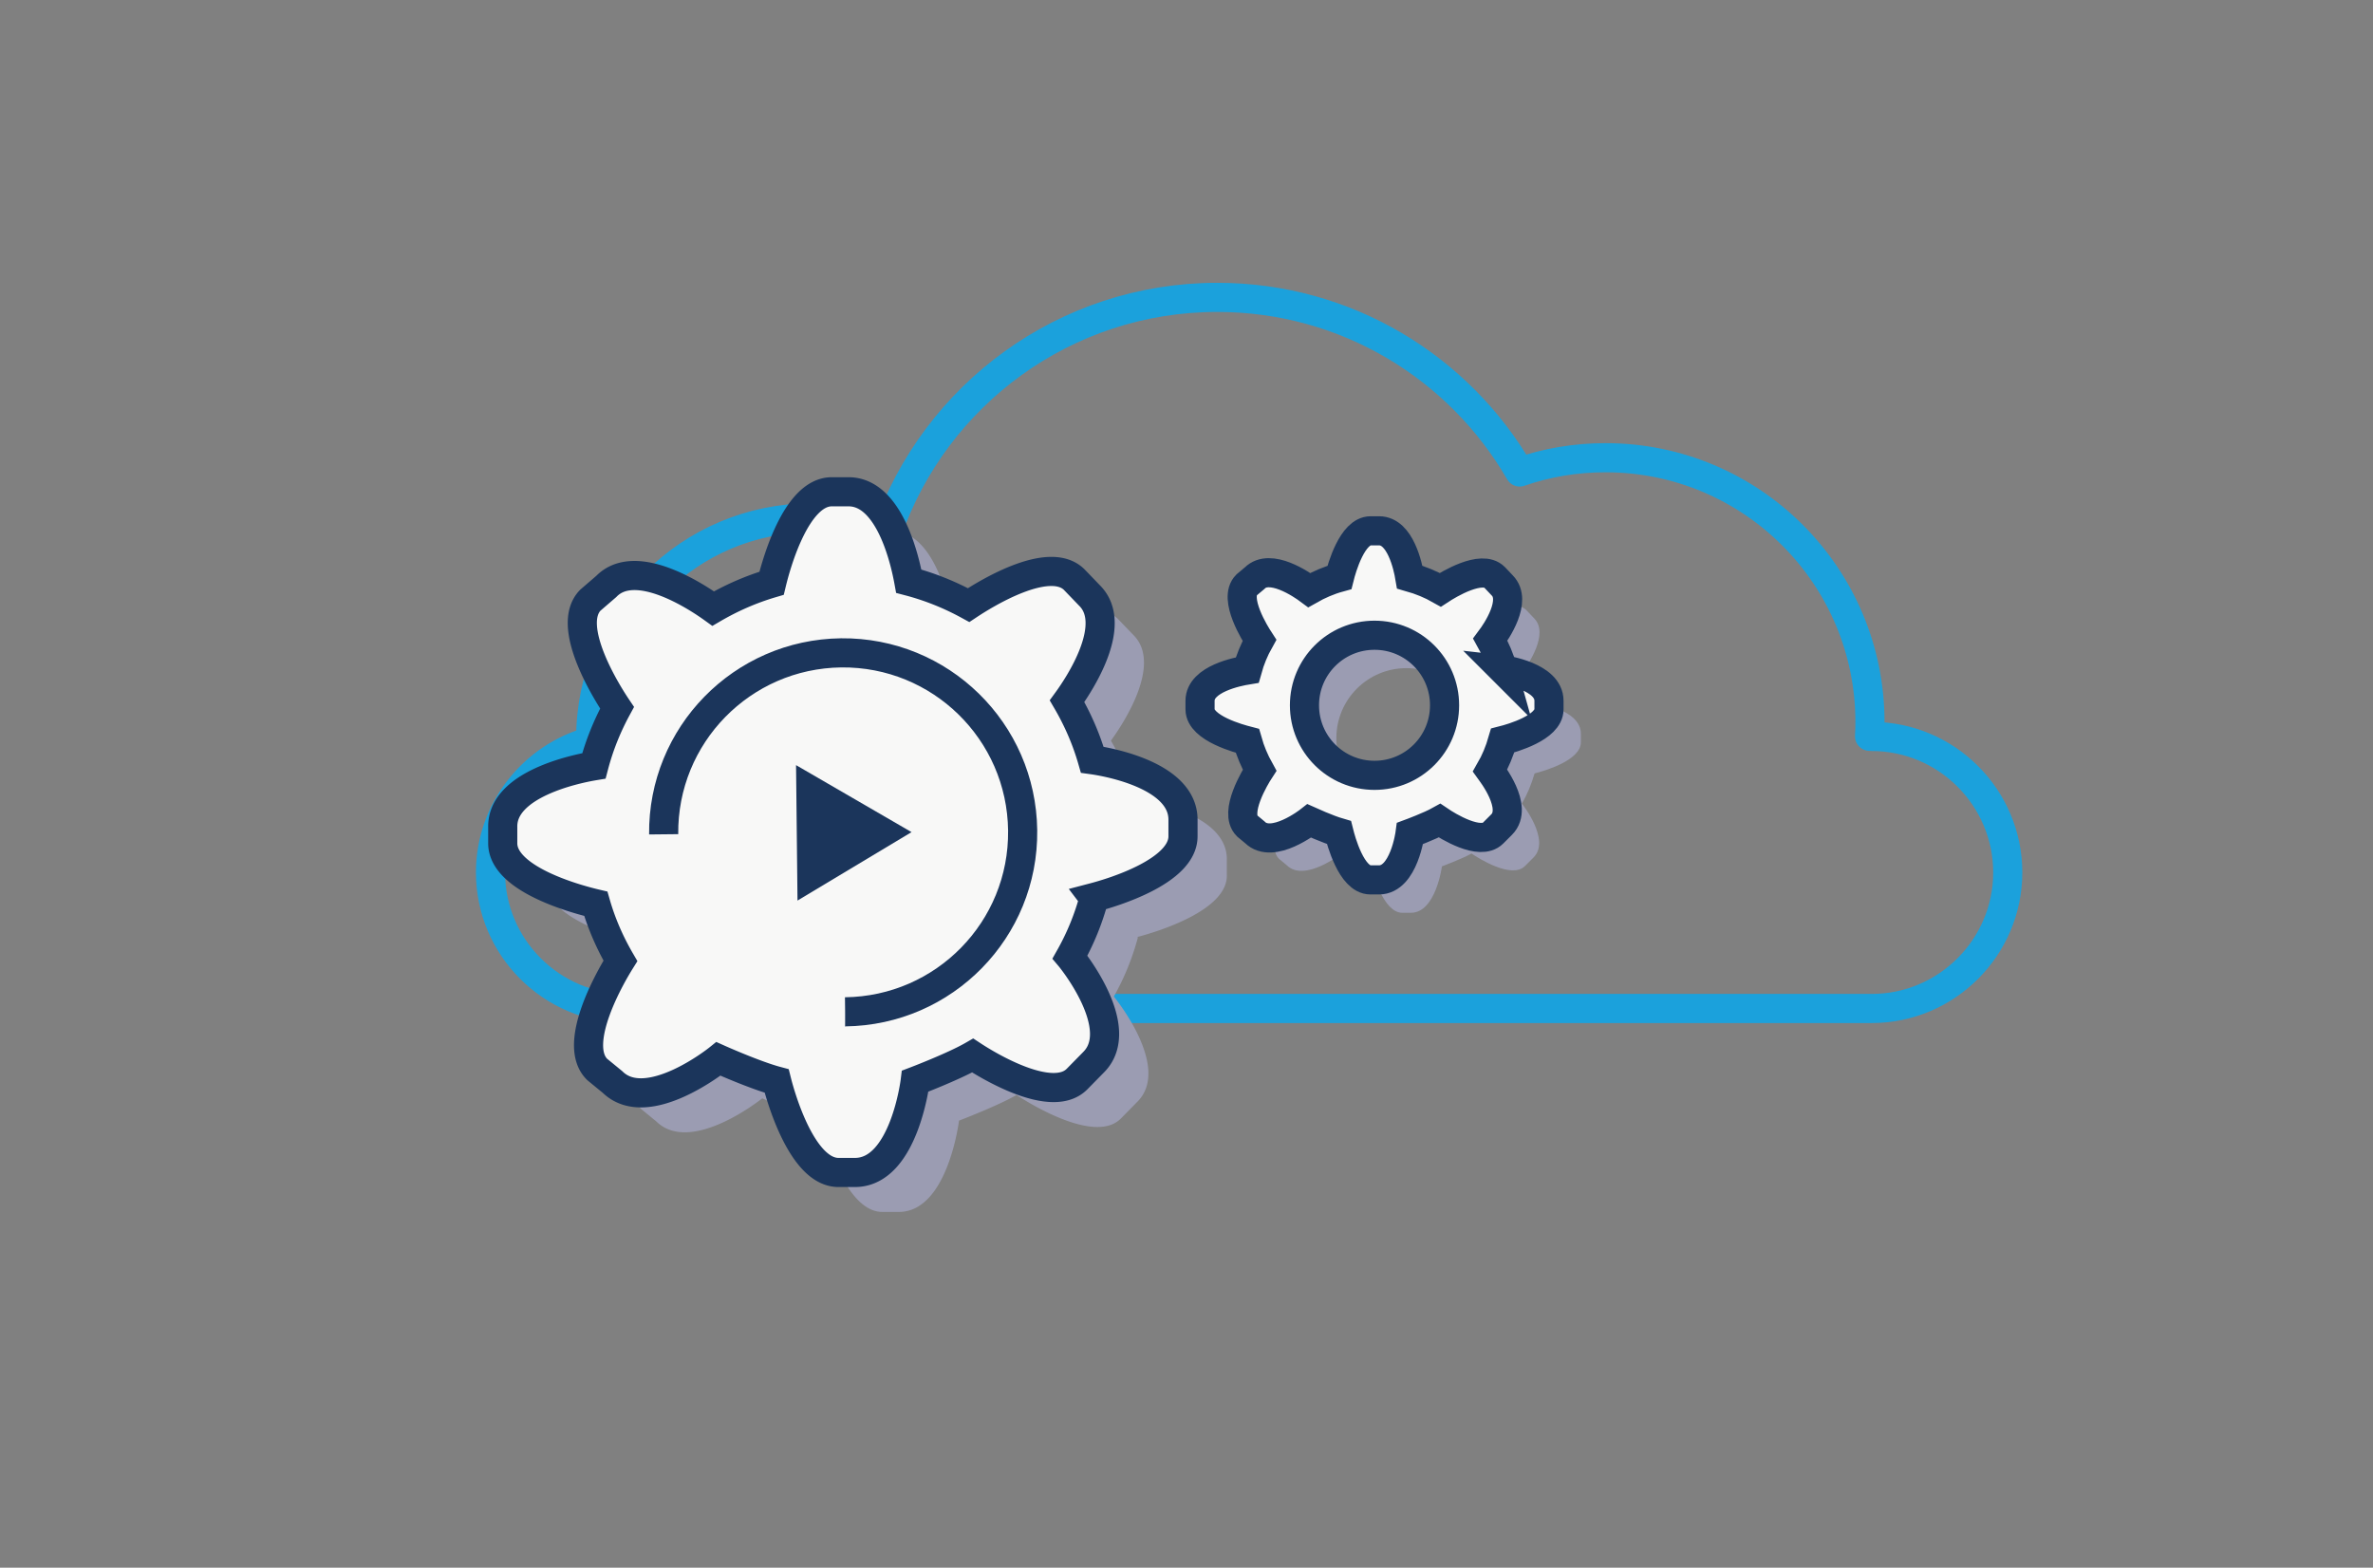 <?xml version="1.0" encoding="UTF-8"?> <svg xmlns="http://www.w3.org/2000/svg" viewBox="0 0 162.94 107.65"><rect x="0" y="0" width="162.94" height="107.65" fill="#808080" stroke="none"/><path d="M128.53 50.56h-.16c.02-.32.03-.65.03-.97 0-10.03-8.13-18.16-18.16-18.16-2.06 0-4.04.34-5.89.98-4.15-7.17-11.89-11.99-20.77-11.99-10.47 0-19.37 6.71-22.64 16.06-1.63-.6-3.38-.92-5.22-.92-8.37 0-15.16 6.79-15.16 15.16v.18c-3.95 1.09-6.88 4.72-6.88 9.01h0c0 5.14 4.2 9.34 9.34 9.34h85.5c5.14 0 9.34-4.2 9.34-9.34h0c0-5.14-4.2-9.34-9.34-9.34z" fill="none" stroke="#1ba1dc" stroke-linecap="round" stroke-linejoin="round" stroke-width="2"></path><path d="M78.13 64.38a17.31 17.31 0 01-1.65 4.05c.11.13 3.94 4.85 1.64 7.2l-1.15 1.17c-1.72 1.76-6.12-.92-7.17-1.61-1.32.76-3.95 1.76-3.95 1.76s-.76 6.23-4.1 6.27h-1.14c-2.54.04-4.02-5.28-4.27-6.28-1.5-.4-4-1.52-4-1.52s-4.88 3.93-7.27 1.59l-1.05-.86c-1.81-1.77 1.02-6.55 1.59-7.46-.71-1.22-1.29-2.53-1.69-3.92-.98-.23-6.37-1.59-6.39-4.14v-1.14c-.04-2.95 5.06-3.99 6.26-4.19.37-1.41.91-2.74 1.59-3.99-.56-.83-3.62-5.57-1.83-7.39l1.09-.94c2.05-2.1 6.34.8 7.34 1.52 1.25-.73 2.59-1.32 4.01-1.74.3-1.25 1.66-6.25 4.11-6.28h1.14c2.86-.04 3.92 4.77 4.17 6.14 1.45.38 2.83.94 4.11 1.64 1.07-.71 5.48-3.47 7.24-1.76l1.05 1.09c2.05 2.01-.72 6.16-1.53 7.27.73 1.25 1.32 2.6 1.73 4.02.36.05 6.2.86 6.23 4.09v1.14c.04 2.43-4.84 3.89-6.14 4.23z" fill="#9b9cb2" fill-rule="evenodd"></path><path d="M75.12 61.67a17.31 17.31 0 01-1.65 4.05c.11.13 3.94 4.85 1.64 7.2l-1.15 1.17c-1.72 1.76-6.12-.92-7.17-1.61-1.32.76-3.95 1.76-3.95 1.76s-.76 6.23-4.1 6.27H57.6c-2.54.04-4.02-5.28-4.27-6.28-1.5-.4-4-1.52-4-1.52s-4.88 3.93-7.27 1.59l-1.05-.86c-1.81-1.77 1.02-6.55 1.59-7.46-.71-1.22-1.29-2.53-1.69-3.92-.98-.23-6.37-1.59-6.39-4.14v-1.14c-.04-2.95 5.06-3.99 6.26-4.19.37-1.41.91-2.74 1.59-3.99-.56-.83-3.62-5.57-1.83-7.39l1.09-.94c2.05-2.1 6.34.8 7.34 1.52 1.25-.73 2.59-1.32 4.01-1.74.3-1.25 1.66-6.25 4.11-6.28h1.14c2.86-.04 3.92 4.77 4.17 6.14 1.45.38 2.83.94 4.11 1.64 1.07-.71 5.48-3.47 7.24-1.76l1.05 1.09c2.05 2.01-.72 6.16-1.53 7.27.73 1.25 1.32 2.6 1.73 4.02.36.05 6.2.86 6.23 4.09v1.14c.04 2.43-4.84 3.89-6.14 4.23z" fill="#f8f8f7" fill-rule="evenodd" stroke="#1b355b" stroke-miterlimit="10" stroke-width="2"></path><path d="M45.57 57.29c-.07-6.81 5.38-12.38 12.19-12.46 6.81-.07 12.38 5.38 12.46 12.19S64.84 69.4 58.03 69.48" fill="none" stroke="#1b355b" stroke-miterlimit="10" stroke-width="2"></path><path d="M58.03 69.48c-6.81.07-12.38-5.38-12.46-12.19" fill="none" stroke="#1b355b" stroke-dasharray="0 2" stroke-miterlimit="10" stroke-width="2"></path><path fill="#1b355b" fill-rule="evenodd" d="M54.66 52.54l.1 9.3 7.83-4.7-7.93-4.6z"></path><path d="M105.38 48.25c-.2-.73-.5-1.43-.86-2.07.42-.56 1.86-2.67.82-3.72l-.53-.56c-.89-.89-3.17.5-3.72.86-.65-.37-1.36-.66-2.1-.87-.12-.71-.64-3.18-2.1-3.18h-.59c-1.26 0-1.98 2.56-2.14 3.2-.73.2-1.42.5-2.07.87-.51-.38-2.69-1.88-3.75-.82l-.56.47c-.93.93.61 3.37.89 3.8-.36.64-.64 1.32-.84 2.04-.61.1-3.24.6-3.24 2.11v.59c0 1.31 2.75 2.03 3.25 2.16.2.71.49 1.39.84 2.02-.3.46-1.78 2.9-.86 3.82l.53.44c1.21 1.21 3.74-.78 3.74-.78s1.28.58 2.04.8c.13.52.85 3.25 2.16 3.25h.59c1.71 0 2.13-3.19 2.13-3.19s1.35-.5 2.03-.88c.53.36 2.77 1.76 3.67.86l.59-.59c1.19-1.19-.75-3.63-.8-3.7.37-.64.66-1.34.87-2.07.67-.17 3.18-.89 3.18-2.14v-.59c0-1.66-2.99-2.11-3.17-2.13zm-8.81 7.25c-2.66 0-4.81-2.15-4.81-4.81s2.15-4.81 4.81-4.81 4.81 2.15 4.81 4.81-2.15 4.81-4.81 4.81z" fill="#9b9cb2" fill-rule="evenodd"></path><path d="M103.19 45.99c-.2-.73-.5-1.43-.86-2.07.42-.56 1.86-2.67.82-3.72l-.53-.56c-.89-.89-3.17.5-3.72.86-.65-.37-1.36-.66-2.1-.87-.12-.71-.64-3.18-2.1-3.18h-.59c-1.26 0-1.98 2.56-2.14 3.2-.73.2-1.42.5-2.07.87-.51-.38-2.69-1.88-3.75-.82l-.56.47c-.93.93.61 3.37.89 3.8-.36.64-.64 1.32-.84 2.04-.61.1-3.24.6-3.24 2.11v.59c0 1.31 2.75 2.03 3.25 2.16.2.71.49 1.39.84 2.02-.3.46-1.78 2.9-.86 3.82l.53.44c1.21 1.21 3.74-.78 3.74-.78s1.28.58 2.04.8c.13.52.85 3.25 2.16 3.25h.59c1.71 0 2.13-3.19 2.13-3.19s1.35-.5 2.03-.88c.53.36 2.77 1.76 3.67.86l.59-.59c1.19-1.19-.75-3.63-.8-3.7.37-.64.66-1.34.87-2.07.67-.17 3.18-.89 3.18-2.14v-.59c0-1.66-2.99-2.11-3.17-2.13zm-8.81 7.25c-2.66 0-4.81-2.15-4.81-4.81s2.15-4.81 4.81-4.81 4.81 2.15 4.81 4.81-2.15 4.81-4.81 4.81z" fill="#f8f8f7" fill-rule="evenodd" stroke="#1b355b" stroke-miterlimit="10" stroke-width="2"></path></svg> 